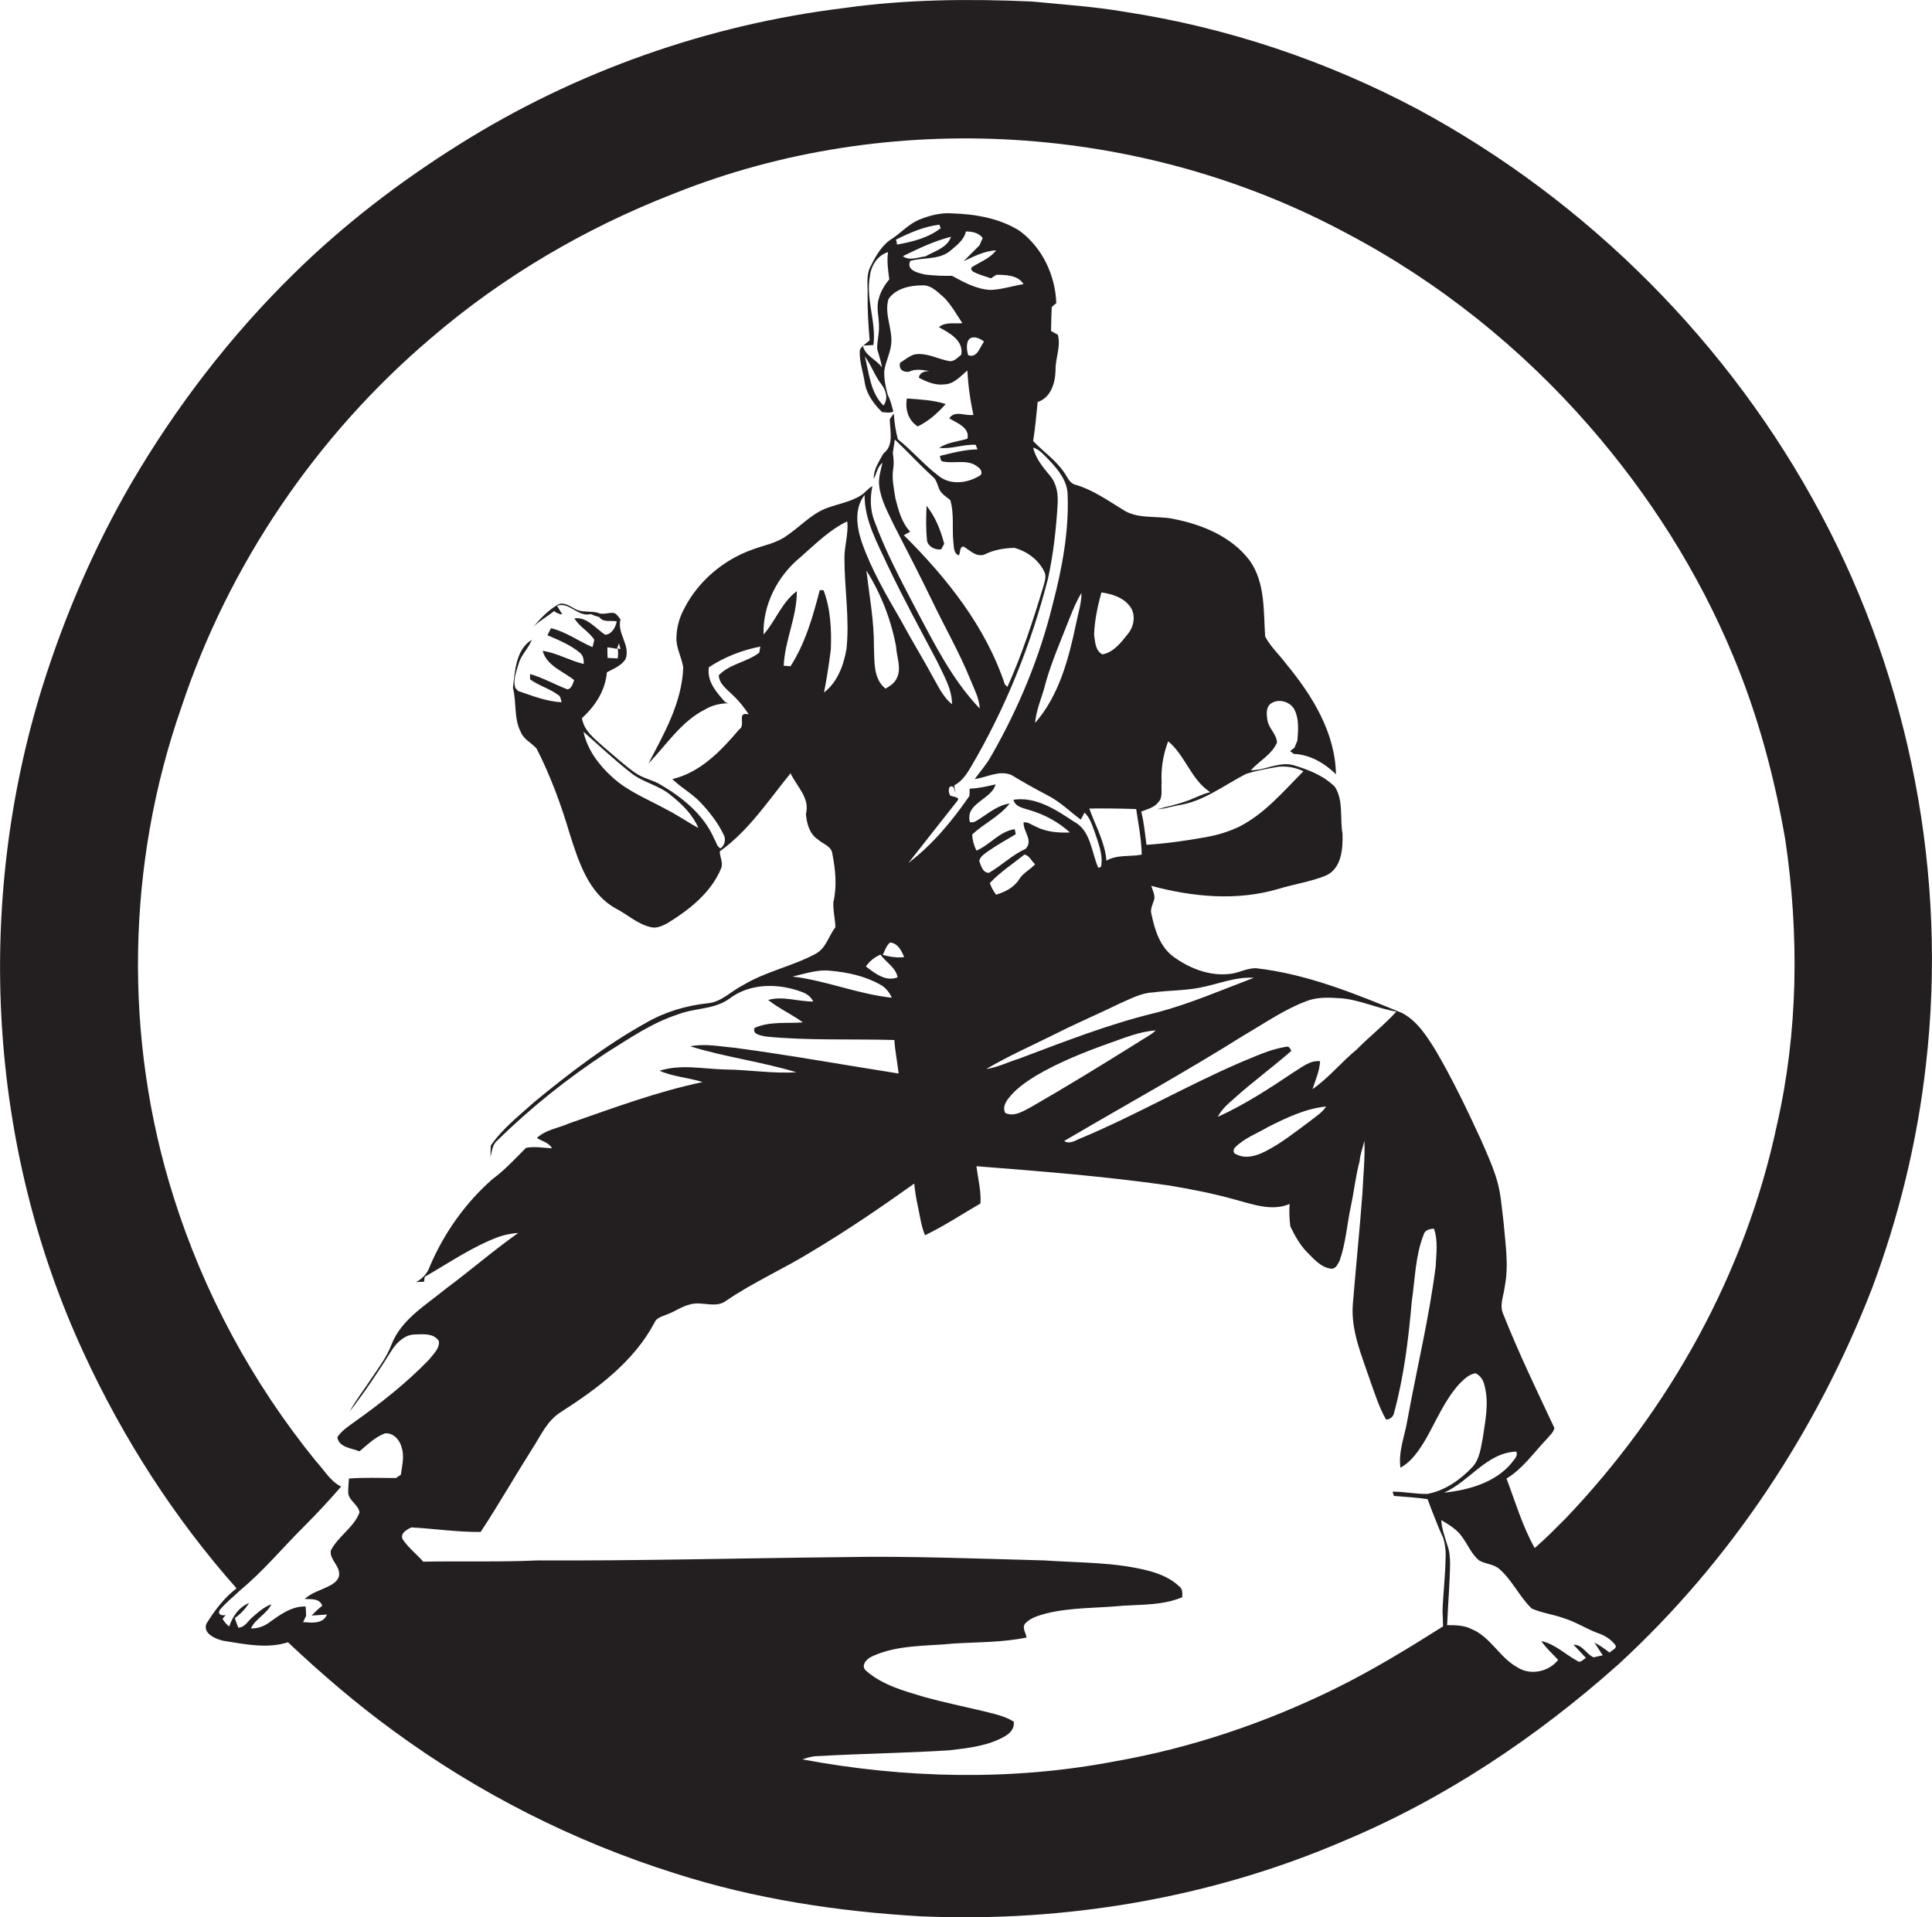 <?xml version="1.0" encoding="utf-8"?>
<!-- Generator: Adobe Illustrator 19.2.0, SVG Export Plug-In . SVG Version: 6.00 Build 0)  -->
<svg version="1.1" id="Layer_1" xmlns="http://www.w3.org/2000/svg" xmlns:xlink="http://www.w3.org/1999/xlink" x="0px" y="0px"
	 viewBox="0 0 766.9 761.2" enable-background="new 0 0 766.9 761.2" xml:space="preserve">
<g>
	<path fill="#231F20" d="M722.8,204.1C686.8,136.5,630.4,79.9,563,43.5c-36.3-19.3-75.8-32.6-116.5-38.8
		c-12.2-2.1-24.6-2.9-36.9-4.1c-24.9-1.1-49.9-0.9-74.6,2.6c-54,6.6-106.7,25.2-152.8,54.2c-23.6,14.8-45.8,31.8-65.6,51.3
		c-25.2,24.7-46.9,53-64.7,83.5c-14.7,25.4-26.3,52.5-35.1,80.5C-10,358.9-4.8,455,33.2,537.1c15.6,33.9,36,65.6,60.7,93.5
		c-5,3.8-8.8,8.9-12,14.1c-1.4,3.9,3.7,6,6.7,6.7c8.4,1.3,17.3,3.3,25.7,0.6c13.3,12.5,27.1,24.4,41.8,35.1
		c33.9,24.9,71.9,44.1,112,56.7c31.5,10.1,64.4,15.1,97.4,17c57.1,2.5,115-7.2,167.6-29.8c40.3-16.8,76.9-41.3,109.4-70.3
		c44.6-41,78.7-92.8,100.6-149.2c10.7-28.6,18-58.5,21.4-88.9C773.1,347.9,758.3,270.6,722.8,204.1z M573.8,619
		c-0.1,7-1,13.9-1.2,20.9c0.1,1.9,0.2,3.9,0.2,5.8c-13.9,8.8-28,17.4-42.8,24.7c-27.7,13.6-57.2,23.6-87.6,28.9
		c-40.8,7.8-83.2,6.8-123.9-0.8c2-0.7,4-1.3,6.1-1.3c17.3-1,34.7-1.2,52.1-2.3c7.6-0.9,15.6-1.7,22.4-5.7c2-1.2,3.7-3.2,3.3-5.7
		c-3.9-2.4-8.4-3.2-12.7-4.3c-7.6-1.8-15.3-3.4-22.9-5.5c-8-2.4-16.5-4.7-22.9-10.3c-2.5-2,0.1-4.9,2.3-5.8
		c10.1-4.7,21.6-4,32.4-5.1c9.7-0.6,19.4-0.4,28.9-2.4c-0.3-1.9-2.1-4.2-0.3-5.8c2.1-2.1,5.1-2.9,7.9-3.7c10-2.5,20.3-2.1,30.5-3.1
		c7.9-0.5,16.2-0.2,23.7-3.4c0-1.5,0.2-3.2-1.1-4.2c-3.2-3.1-7.4-4.9-11.6-6.1c-13.7-3.7-28-3.3-42.1-4.3c-26.7-0.7-53.3-1.8-80-1.3
		c-40.3,0.4-80.6,1.5-121,1.3c-15.1,0.7-30.3,0.2-45.5,0.5c-2.6-3-5.9-5.5-8.1-8.8c-1.3-2.3,1.6-4,3.4-4.8
		c9.2,0.5,18.3,1.9,27.5,1.8c7.1-10.8,13.5-22,20.4-32.9c3.4-5.2,5.9-11.2,11.3-14.6c14.5-9.3,29.1-20.1,37.3-35.6
		c0.8-2,3-2.4,4.8-3.2c3.2-1.1,5.9-3.2,9.2-4c4.8-1.5,10.3,1.8,14.6-1.6c10.9-7.4,23-12.7,34.1-19.6c13.9-8.3,27.2-17.4,40.4-26.8
		c0.3,3.3,0.9,6.6,1.6,9.8c0.8,3.6,1.2,7.3,2.7,10.7c7.7-3.7,14.7-8.4,22-12.6c0.3-5-1-9.9-1.6-14.8c25.4,2,50.9,4,76.1,7.6
		c9,1.5,17.9,3.2,26.7,5.7c6.9,1.8,14.4,4.7,21.5,1.7c-0.2,3-0.1,5.9,0.3,8.9c1.8,3.7,3.8,7.4,6.8,10.4c2.7,2.7,5.5,6,9.5,6.4
		c1.9,0,2.6-2,3.3-3.3c2.4-6.9,2.9-14.3,4.4-21.4c1.3-6,1.9-12.1,3.5-18c0.2-2.8,1.3-5.4,1.9-8.1c0.3,7-0.5,14-0.8,21
		c-1.1,14.6-2.6,29.3-3.8,43.9c-0.8,10.5,3.5,20.3,6.8,30.1c1.9,5.3,3.6,10.8,6.4,15.7c1.6-0.1,2.9-1.1,3.2-2.8
		c3.9-14.4,5.7-29.2,7-44.1c1.3-8.8,1.4-18.1,4.7-26.5c0.5-1.9,2.4-2.3,4.1-2.4c1.7,4.8,0.9,10,0.7,14.9
		c-2.6,20.5-7.5,40.6-11.2,60.9c-1,6.3-3.7,12.5-2.8,19.1c4.6-2.5,7.5-7.1,10.1-11.4c4.2-7.4,7.5-15.5,13.3-21.9
		c1.8-1.8,3.8-3.8,6.4-4.2c2,0.9,3.2,2.9,3.6,5c1.8,6.8,0.3,13.8-0.7,20.6c-0.8,4-1.2,8.4-4.1,11.6c-4.8,5.1-10.9,9.4-17.9,10.7
		c-4.6,0.1-9.2-0.9-13.8-0.9c0.1,0.4,0.3,1.2,0.5,1.7c4.5,0.4,8.9,0.6,13.4,1.3c0.9,2.6,1.9,5.1,2.9,7.6c1,2.6,2.1,5.3,3.3,7.8
		C573.7,613.4,574,616.2,573.8,619z M326.9,234.3c-0.4,0-1.2,0-1.5,0c-2.7,10.4-5.7,21-11.6,30.2c-0.9-0.1-1.8-0.1-2.7-0.2
		c0.4-10,5.3-19.5,5.2-29.6c-6,4.4-8.4,11.8-13.2,17.2c-0.4-11.6,5.5-23.1,14.3-30.4c6-5.2,11.7-11.1,18.9-14.5
		c0.6,5-1.2,9.8-1.1,14.8c0,12,2.1,23.9,0.8,35.9c-1.1,6.4-3.6,13.2-8.9,17.2c1.1-5.7,2-11.4,2.7-17.1
		C330.1,249.9,329.7,241.7,326.9,234.3z M349.4,390.9c2.1,1.1,3.6,3,4.6,5.2c-13.4-1.4-26-6.8-39.4-8.4c4.9-1.1,9.9-2.9,15-2.3
		C336.4,386,343.4,387.5,349.4,390.9z M378.8,311.8c3-1.6,4.9-4.4,6.6-7.3c13.7-23.3,23.9-48.6,30.6-74.8c2.1-9.6,3.2-19.3,3.8-29.1
		c0.3-4-0.2-8.4-2.9-11.6c-2.8-3.4-5.8-6.9-6.8-11.3c2.5,0.7,4.1,2.8,5.9,4.5c3.8,4,7.8,8.6,7.8,14.5c0.5,14.5-2.2,28.8-5.8,42.7
		c-5.2,21.4-13.7,41.9-24.7,61c-1.8,3.2-4.2,5.9-6.4,8.9c4.8-0.6,9.7-3.7,14.6-1.6c4.8,2.9,9.6,5.6,14.6,8.2
		c4.8,2.5,8.6,6.3,12.9,9.5c0.4-0.7,1.2-2.1,1.5-2.8c2.3,2.2,3.1,5.3,4.2,8.2c1.2,3.6,2.6,7.2,2.6,11c-0.2,1,0.3,2.9-1.4,2.6
		c-2.7-6.2-2.9-14.7-9.6-18.2c-7.1-4.7-15-10-24-8.7c0.7,2.9,3.9,3.3,6.3,4.1c5.9,1.7,11.5,4.7,16.1,8.9c-4.7,0.2-9.5-0.2-13.7-2.4
		c-1.5-0.6-3-1.9-4.7-1.6c-0.2,3.6,4,7.2,0.8,10.5c-5.3,2.4-9.5,6.6-14.5,9.5c-2.5,0.1-3.2-2.8-3.9-4.7c0.4-1.7,1.9-2.7,3.3-3.7
		c3.6-2.5,7.4-4.7,11.2-6.9c-0.1-0.5-0.3-1.5-0.4-2c-6,0.8-9.8,6.2-15.2,8.5c-1-2-1.6-4.2-1.7-6.4c4.7-4.4,10.8-7.1,14.9-12.3
		c-4.5,0.6-8.1,3.6-11.8,6c-1.2,0.7-2.4,1.8-4,1.4c-2-7.6,8.6-8.9,10.2-15c-3.4,0.8-6.8,1.6-10.3,1.7c0,0.7,0,2.2-0.1,2.9
		c-6.8,9.9-14.6,19.3-24.2,26.6c6.4-8.2,12.9-16.3,19.3-24.5c1.6-1.7-1.6-1.7-2.6-2.2c-1.1-1.1-1-4.8,1.2-3.4
		c0.2,0.6,0.6,1.8,0.8,2.4C379.1,313.8,378.9,312.8,378.8,311.8z M355.4,197.7c-0.6-3.9-1.5-7.9-0.8-11.9c0.3-2,0.1-4-0.2-6
		c0.3-1.8,0.5-3.5,0.8-5.3c5.1,4.8,9.8,10,15,14.7c1.8,1.4,1.9,3.8,3,5.7c1,1.5,2.6,2.5,4,3.6c1.6,5.3,0.7,10.9,1.2,16.3
		c0.3,2-0.1,4.6,2.1,5.7c0.9-0.9,0.2-3.5,2-3.5c2.6,1.5,4.8,4.2,8.2,3.2c3.7-1.9,7.9-2.6,12-2.7c5,1.4,9.5,4.7,11.8,9.4
		c1,1.8,0.2,3.9-0.3,5.8c-4.1,13.6-8.5,27.1-14.3,40c-0.2-0.2-0.7-0.7-1-0.9c-7.6-23-23.1-42.4-40.1-59.3c0.6-0.4,1.9-1.1,2.5-1.4
		C357.8,207.3,356.6,202.4,355.4,197.7z M377.5,94c-1.4,4.3-6.5,5.7-10.2,7.8c-2.9,0.3-6.3,1.9-8.9-0.1
		C364.5,98.7,370.8,95.7,377.5,94z M356.1,97.1c-0.1-0.5-0.3-1.5-0.4-2c5.5-2.7,11.1-5.2,17.2-5.9c0.1,0.4,0.4,1.1,0.5,1.4
		C368.4,94.5,362.1,96,356.1,97.1z M361.3,103.6c5.3-1.5,11.5-0.3,16-4.1c2.5-2.1,5.4-4.3,6.1-7.6c2.5,0,5.1,0.5,6.7,2.6
		c-0.3,0.7-1,2.1-1.3,2.9c-2.1,2.1-4.2,4.2-6.3,6.3c4.1-1.9,8.3-4.1,12.9-4.3c-2.5,3.3-6.5,4.6-9.8,6.8c-0.2,0.8,0.1,1.3,0.8,1.7
		c2.2,1.2,4.7,1.8,7,2.6c0.7-0.5,1.4-1,2.1-1.4c3.7,0,8.6,0.1,10.8,3.7c-4.3,0.7-8.5,2.1-13,2.3c-5.6-0.2-10.6-3-15.4-5.6
		c-3.6,0.1-7.1-0.1-10.7-0.5C364.8,108.4,359.6,107.5,361.3,103.6z M384.3,135.2c1.4-2.3,4.6-1,6.3,0.4c-1.6,2.2-2.8,6.8-6.3,5.4
		C383.8,139.1,383.5,137,384.3,135.2z M424.5,245.6c1.4-3.5,2.8-7,4.8-10.2c0,4.2-1.4,8.3-2.2,12.4c-2.9,13.8-6.7,28.3-16.2,39.2
		c0.4-5.5,2.9-10.4,4.1-15.7C417.5,262.5,421.2,254.1,424.5,245.6z M451,321.2c0.9,6,2.1,12,2.2,18.1c-4.6,0.9-9.8-0.1-14,2.4
		c-0.6-7.4-4.4-13.9-6.8-20.7C438.6,320.9,444.8,321,451,321.2z M434.3,251.9c0.2-5.7,1.4-11.2,2.9-16.7c4,0.6,8.2,1.8,10.9,5
		c3,3.3,2.2,8.5-0.5,11.6c-2.6,3.3-5.6,7.2-10,8C434.7,258.3,434.7,254.7,434.3,251.9z M461.1,310.7c-0.3-5.6,0.6-11.1,2.6-16.4
		c6.8,5.6,9.1,15.3,16.7,20.2c-3.5,0.8-6.5,2.6-9.9,3.7c-3.6,1.3-7.4,2-11.2,3.1c1.6-0.2,3.2-0.3,4.7-0.8c1.2-0.3,2.5-0.5,3.8-0.8
		c9.9-1.5,18-7.9,26.7-12.4c4.2-1.4,8.6-2.1,13-2.9c3.4-0.3,6.8,0.3,9.9,1.8c-7.9,7.9-15.2,16.7-25.3,21.9c-4.3,2.1-9,3.5-13.7,4.3
		c-7.7,1.4-15.5,2.5-23.3,3c-0.6-4.4-1-8.9-2.1-13.2c2.3-0.9,5-1.5,6.6-3.5C461.8,316.7,460.8,313.4,461.1,310.7z M521,432.4
		c1.2-3.7,2.8-7.2,3-11.1c-4.1-0.4-7.3,2.5-10.5,4.4c-9.7,6.5-19.5,12.9-30.1,17.7c1.5-3,4.1-5.2,6.5-7.3
		c7.3-6.6,15.3-12.4,22.7-18.9c-0.5-0.9-0.9-2-2.2-1.6c-6.3,1-12.1,3.8-18,6.2c-21.3,9.2-41.5,20.9-62.9,29.9
		c-2.3,0.8-4.7,2.8-7.1,1.3c23.8-14,48-27.3,71.4-42c8.1-4.7,15.9-10.2,24.7-13.5c4.2-1.7,8.9-1.5,13.4-1.2
		c7.7,0.5,14.8,4.1,22.4,5.3c-4.9,5.4-10.7,9.9-15.8,15.1C532.4,421.7,527.5,427.9,521,432.4z M526.4,439.3c-1.6,2.5-4.2,4-6.4,5.8
		c-5.8,4.3-11.4,8.8-17.9,12.1c-3.4,1.7-7.7,3-11.3,1.1c-1.4-0.3-1.4-2-0.5-2.8c3.7-3.7,8.7-5.5,13.1-8.1
		C510.6,443.8,518.2,440.1,526.4,439.3z M409.3,439.5c-3.1,1.6-6.6,4-10.2,2.4c-1.2-1.9-0.1-4.1,1.1-5.7c2.9-3.8,6.8-6.5,10.8-9
		c9.3-5.5,19.4-9.5,29.5-13.1c6-2.1,11.9-4.6,18.3-5c-2.3,2.1-5.2,3.4-7.8,5.2C437.2,422.9,423.4,431.4,409.3,439.5z M459.5,401.9
		c-18.9,4.5-36.9,11.6-55,18.4c-4.3,1.3-8.5,3.5-13,4.1c9-5.3,18.6-9.5,28-14.2c8.3-4.2,16.8-7.8,25.2-11.9c4.2-1.8,8.3-4.1,13-4.3
		c6-0.8,12.2-0.7,18.1-1.8c7.3-1.3,14.4-4.5,21.9-4C485,393,472.6,398.4,459.5,401.9z M392.9,350.6c4-4.3,9.1-7.6,13.7-11.3
		c2,0.2,2.8,2.6,4.3,3.8c-2,2.2-4.9,3.5-6.4,6.1c-2.1,3.2-5.5,4.9-9.1,6C394.3,353.8,393.5,352.2,392.9,350.6z M371.1,270.2
		c-4.4-8.2-9.3-16.1-13.7-24.3c-5.7-9.8-11.4-19.6-15.2-30.3c-2.1-6.1-3.3-13.6,1-19.1c-0.1,10.2,5.2,19.3,9.3,28.3
		c6.1,12.8,12.9,25.3,19.5,37.8c2.5,5.4,5.9,10.8,5.9,17C374.8,277.1,373,273.6,371.1,270.2z M355.9,269.4c-0.9,1.9-2.7,3-4.4,4
		c-5-4-4.3-10.9-4.6-16.6c0.1-10.2-1.8-20.2-3-30.3c5.8,9.2,9.8,19.5,11.8,30.2C355.9,260.9,358,265.4,355.9,269.4z M343.7,383.7
		c1.5-2.1,3.4-3.7,5.8-4.7c2.2,3.1,6.1,5.1,6.8,9C351.6,389.9,347.3,386.4,343.7,383.7z M350.4,379.1c0.9-1.7,1.4-3.7,2.9-4.9
		c3.1,0.2,4.6,3.3,5.6,5.8C356.1,380.3,353.2,379.9,350.4,379.1z M601.9,576.3c0.8,1.9-1.1,3.3-2.1,4.8c-6.5,7.6-17,10.5-26.6,11.5
		C583.3,588.2,590.1,576.7,601.9,576.3z M638.9,656.1c-1.9-1.5-3.9-2.9-6-4c1.1,1.7,2.2,3.4,3.3,5.1c-1.2,0.2-2.4,0.5-3.6,0.8
		c-3-1.3-4.5-5.2-8-5c1.6,1.7,3.3,3.4,4.9,5.2c-1,0.6-2.2,2.2-3.4,1.2c-4.8-2.6-8.8-6.7-14.3-7.9c1.9,2.8,4.4,5,6.7,7.5
		c-3.7,4.7-10.9,6.3-16.1,3c-7.2-3.9-10.7-12.2-18.4-15.3c-3-1.5-6.4-1.5-9.6-1.5l0.1-1.2c0.3-7.7,1-15.3,1.1-23
		c0-2.6-0.2-5.2-1.1-7.6c-1-3.3-2.2-6.5-2.4-9.9c3,1.8,6.3,3.7,8.3,6.7c2.3,3.1,3.7,6.8,6.7,9.3c2.4,1.4,5.4,1.4,7.7,3.1
		c5.4,4.5,8.2,11.2,13.2,16c4,1.8,8.5,2.3,12.6,3.8c5.1,1.5,9.5,4.6,14.6,6.3c2.3,0.9,4.5,2.4,6,4.4
		C642.1,654.4,639.7,655.2,638.9,656.1z M705.3,446.8c-12.4,58.6-42.6,112.8-83.8,156c-4,4-8,8.1-12.3,11.8
		c-4.9-8.7-7.7-18.4-11.2-27.6c6.5-3.9,10.8-10.3,16-15.7c1.1-1.4,2.7-2.6,3-4.4c-7-14.9-14.2-29.8-20.3-45.2
		c-1.6-3.5,0.2-7.3,0.6-10.9c1.7-8.6,0.2-17.3-0.5-25.9c-0.7-5.4-1-10.8-2.5-16c-1.6-5.6-4-10.8-6.3-16.1
		c-5.6-12.2-11.4-24.3-18.2-35.9c-3.5-5.6-7.2-11.5-13.2-14.7c-18.7-7.7-37.7-15.5-58-17.8c-3.8-0.1-7.2,2.1-10.9,2.3
		c-7.8,0.8-15.6-2.3-21.8-6.8c-5.4-3.9-7.5-10.6-8.8-16.8c-0.7-2.1,0.5-4.1,1.1-6.1c0.3-1.8-0.7-3.6-1.2-5.3
		c16.4,4.4,34,6.1,50.5,1.2c6.2-1.9,12.6-2.8,18.6-5.2c6.4-2.7,7-10.6,6.8-16.7c-1.1-6.2,0.5-13-3-18.6c-4.5-4.5-10.5-6.8-16.4-8.6
		c-5.8-1.6-11.2,2.1-17,2c3.4-3.7,8.4-6.3,10.4-11c-0.1-3.3-3.3-5.6-3.8-8.9c-0.4-2.4-0.7-5.6,1.9-6.9c3.1-1.7,7.6-0.2,9,3.1
		c1.7,3.7,1.3,7.9,1,11.9c-0.4,1-0.8,1.9-1.2,2.9c-0.4,0.3-1.3,0.9-1.7,1.3c0.4,0.3,1.1,0.8,1.4,1.1c6.5,0.3,12.2,3.6,16.8,8.1
		c-0.3-16.5-9.3-31.1-19.5-43.5c-2.8-3.8-6.4-7-8.6-11.2c-0.7-10.1,0.1-21.3-6.1-30.1c-7.2-9.6-19-14.4-30.4-16.6
		c-6.7-1.4-14.3,0.3-20.2-3.8c-5.9-3.6-11.7-7.7-18.4-9.7c-2.6-0.5-3.4-3.2-4.8-5.1c-3.3-4.8-8.2-8.1-12.2-12.3
		c0.8-5.1,1.3-10.3,1.8-15.5c5.3-1.7,7-7.7,7.1-12.7c-0.1-4.8,2.2-9.3,0.9-14c-0.9-0.5-1.8-1-2.7-1.5c0.1-3.2,0.1-6.3,0.3-9.5
		c0.4-0.4,1.3-1.2,1.8-1.5c-0.4-11.1-5.5-22-14.5-28.7c-8-5.1-17.7-6.7-27.1-7c-4.4-0.3-8.8,0.9-12.8,2.5c-4.1,1.7-7.1,5.1-10.7,7.5
		c-4.1,2.5-6.5,6.8-8.6,11c-1.9,3.5-1.1,7.6-1.2,11.4c-0.1,6,0.3,12,0.8,18c-1.3,1.3-3.2,2.2-3.9,3.9c-0.3,4.5,1.4,8.8,2,13.2
		c0.8,4.5,3.6,8.2,6.8,11.4c1.5,0.1,3,0.5,4.5-0.2c-0.6-2.3-1.1-4.5-2.2-6.6c-0.9-3.1-1.5-6.3-1.4-9.5c0.5-3.5,2.2-6.7,2.7-10.2
		c0.9-6.2-2.9-12.3-1-18.4c2.8-4.1,8.4-5.4,13.2-5.4c3.7-0.3,6.3,2.7,8.9,4.9c2.9,3,4.9,6.6,7.2,10.1c-3.1,0.3-6.8-0.6-9.3,1.6
		c4.2,2.3,9.8,5.2,8.9,10.9c-1.4,1.1-2.7,2.7-4.6,2.6c-4.7-0.8-9.1-3.5-13.9-2.7c-2.2,0.6-3.9,2.2-5.8,3.3c-0.7,2.5,1.1,3.9,3.5,3.6
		c2.5-1.3,5.5-0.7,8.1-0.3c-1.9,0.1-3.8,0.5-4.2,2.7c3.2,1.6,6.6,3.1,10.2,2.6c3.8-0.1,6.4-3.3,9.1-5.5c0.3,5.9,1.1,11.8,2.4,17.6
		c-3.2,0.6-7.4-2-9.6,1.4c3,1.8,8.3,3.7,7.2,8.1c-3.8,1.1-7.8,1.4-11.2,3.6c4.9,0.6,9.6-1.5,14.5-1.2l0.7,1.8
		c-5.1,0.1-10,1.4-14.9,2.6c0.2,1,0.2,2.3,1.6,2.3c4.5,0.8,9.9-1.2,13.7,2.3c1,0.6,1.9,2.6,0.4,3.3c-4.7,2.9-11.4,3.8-16,0.2
		c-5.9-4.4-10.6-10.1-16.4-14.7c-0.9-3.3-1.4-6.8-1.6-10.2c-0.6,0.7-1.1,1.5-1.6,2.2c0,4.5,1.8,10.4-2.5,13.6
		c-0.6,1-1.2,2.1-1.8,3.2c-1.2,2.1-2.1,4.4-2.1,6.9c1.2-2.1,1.5-4.8,3.5-6.4c-0.7,3-1.7,6.1-1.3,9.3c0.7,5.7,3.6,10.7,6,15.8
		c5,9.7,10,19.4,14.8,29.3c5,10.5,10.9,20.7,15.3,31.5c1.5,3.8,3.6,7.5,3.8,11.7c-11-11.5-18.1-25.9-25.5-39.8
		c-5.9-11.3-11.9-22.6-16.3-34.6c-1.7-4.4-1.8-9.3-0.8-13.9c-1.8,0.9-2.9,2.7-4.6,3.7c-4.3,2.7-9.4,3.4-14,5.2
		c-5.9,2.4-10.1,7.2-15.3,10.7c-4,3-8.9,3.8-13.5,5.5c-11.8,4.1-22.1,12.9-27.6,24.1c-1.7,3.3-2.7,7-2.8,10.8
		c-0.2,4.2,2.1,7.9,2.7,12c-0.5,13.9-7.5,26.1-13.8,38.1c7.2-7.4,12.9-16.6,22.4-21.4c2.8-1.7,5.9-2.4,9.2-2.5
		c-0.3-0.1-0.9-0.4-1.2-0.5c-3.4-3.9-7.3-8.1-6.4-13.8c6.2-4.1,13.2-6.8,20.4-8.2c-0.1,0.6-0.3,1.8-0.4,2.4
		c-4.9,3.8-11.7,4.4-16.1,9c0.2,3.6,3.4,5.6,5.7,8c2.4,2.2,4.4,4.8,6.2,7.5c-5.1-1.2-0.9,4.3-3.8,6c-7.1,8.4-15.4,17.1-26.5,19.7
		c3.3,3.3,7.6,5.6,10.9,9c3.7,3.9,7.1,8.2,9.4,13c1.1,1.8,0.5,4.4-1.2,5.5c-1.5-0.7-1.7-2.6-2.5-3.8c-4.3-9.9-13.1-16.8-22.2-22
		c-3-1.5-6.4-2.2-9.2-4.2c-4.3-3-8.2-6.7-12.3-10.1c-3.6-3.3-8-6.4-8.8-11.6c5.3-4.8,9.3-11,9.9-18.2c2.7-1.4,5.7-2.6,7.4-5.2
		c2.1-5.5-3.5-10.2-2-15.8c-0.9-1-1.6-2.6-3.2-2.6c-2,0-4.1,0.9-6-0.1c-2.6-0.6-5.4-0.1-7.9-1c-2.4-1-4.7-3.3-7.5-2.3
		c-3.9,2.2-7,5.4-9.9,8.9c2.4-2.4,5.5-4,8.1-6.2c1,0.7,2,1.3,3.3,1.3c-0.7-1.1-1.4-2.3-2.1-3.4c5-1.7,8.2,4.6,13.4,3.3
		c1.1,0.5,2.2,0.9,3.4,1.2c1.5,2.3,4.7,1.2,6.9,1.7c-0.4,2.3-2,5.2-4.6,5.3c-3.8-2.5-7.2-7.2-12.2-6.5c2,3.4,5.8,5.2,7.9,8.5
		c-0.2,0.7-0.5,2.2-0.7,2.9c-5.6-2.3-10.5-6.1-16.5-7.5c-0.5,0.9-0.9,1.9-1.4,2.8c4.4,1.9,8.9,3.7,12.7,6.8c1.5,1.1,1.8,2.9,1.7,4.6
		c-5.6-1.3-10.6-4.4-16.3-5.2c1.6,5.9,8.1,8.1,12.5,11.6c-0.5,1.3-0.9,3.3-2.6,3.7c-5-1.9-9.7-4.6-14.9-6.1c0,0.5,0,1.6,0,2.1
		c3.4,2.5,7.6,3.6,11,6.1c1.2,0.6,1.2,1.9,1.5,3c-6-0.3-11.7-2.6-17.3-4.5c-0.2-0.3-0.7-0.8-1-1.1c-1.1-3.3,0.4-6.6,1.3-9.8
		c1-3.5,3.9-6,5.2-9.4c-6.4,3.9-6.7,12.5-7.5,19.1c1.5,5.8,0.3,12.1,3.1,17.5c1.2,3,4.3,4.3,6.3,6.6c5.5,10.8,9.7,22.2,13.1,33.7
		c3.5,11,7.4,23.5,18,29.6c5,2.5,9.2,6.7,14.8,7.7c2.1,0.3,4.1-0.7,5.9-1.6c8.8-5.4,17.5-12.2,21.5-22c0.8-2.2-0.6-4.4-0.6-6.6
		c11.5-8.2,19.3-20.2,28.1-31c2.4,5.2,7.8,9.8,6.1,16.1c0.3,3.8,1.4,8,4.8,10.2c1.9,1.8,5.4,2.6,5.7,5.7c1.2,6.2,1.9,12.8,0.4,19.1
		c-0.2,3.3,0.7,6.6,0.8,10c-2.7,3.5-3.7,8.4-7.9,10.6c-9.3,5-19.9,7-28.9,12.5c-4.6,2.3-8.4,6.6-13.8,7.1
		c-8.7,0.9-17.3,3.5-24.8,7.9c-15.8,8.8-30.1,19.8-44,31.2c-6.1,5.5-12.7,10.6-17.4,17.4c-0.1,1.5-0.1,3-0.1,4.5
		c0.6-2.3,0.7-5,2.8-6.6c13.2-13,27.8-24.6,43.3-34.8c9-5.6,17.9-11.8,28.1-15.1c6.7-2.7,14.5-1.9,20.6-6.3c8.2-6.3,19.7-6.2,29-2.6
		c1.9,0.7,3.4,1.9,4.3,3.7c-6,0.1-11.9-2.3-17.9-0.6c4.3,3.4,9.4,5.7,13.8,8.9c-6.4,0.5-13.2-0.5-19.2,2.2c-0.9,2.7,2.5,2.9,4.3,3.4
		c17,1.7,34.2,0.9,51.2,1.4c0.3,4.5,1.2,8.8,1.7,13.3c-21.7-3.4-43.2-7.3-64.9-10.2c-5.9-0.5-11.9-1.8-17.8-0.6
		c13.8,4.3,28.3,6.1,42.1,10.3c-9.4,0.6-18.8-1-28.2-1.1c-8.7-0.2-17.7-2.2-26.1,0.5c5.4,2.4,11.5,2.7,17.1,4.5
		c-18.1,3.8-35.5,10.3-53,16.4c-4.3,1.9-9.3,2.5-12.8,5.8c2.1,1.3,4.8,1.8,6,4.1c-3.4-0.2-6.9-0.8-10.3-0.2
		c-4.3,4.3-8.4,8.8-13.3,12.4c-10.8,9.5-19.3,21.5-24.9,34.7c-0.9,2.7-2.9,4.9-5.5,6.2c1.1-0.1,2.2-0.1,3.2-0.1
		c0.1-0.5,0.2-1.5,0.3-2c9.6-5.5,18.8-11.9,29.2-15.8c2.5-0.9,5.2-1.4,7.9-1.6c-9.9,7-19.1,15-28.8,22.2
		c-7.9,6.5-17.6,12.1-21.5,22.1c-1.8,4.8-4.9,8.9-7.8,13.2c-2.9,4.5-6.3,8.7-8.8,13.4c6.1-7.9,11.7-16.3,17-24.8
		c2-2.9,5-5.7,8.8-5.8c3.3-0.1,7.5-0.6,9.6,2.6c0.4,3-2.3,5.3-4,7.5c-9,9.3-19.3,17.4-29.9,24.9c-2.3,1.7-4.8,3.3-6.4,5.8
		c0.6,4.1,5.7,4.3,8.8,5.6c3.1-2.6,6.1-5.6,10-7.1c3.2-0.5,6,2.5,6.7,5.5c1.2,3.6,0.2,7.3-0.3,10.9c-0.5,0.3-1.5,1-1.9,1.3
		c-6.2,0-12.5-0.3-18.7,0.2c-0.1,1.8-0.3,3.6-0.3,5.4c0,3.3,4.2,5,4.5,8.1c-2.3,6-8.5,9.4-11.4,15.1c-0.5,3.4,3.1,5.6,3.3,8.9
		c0.3,2.1-1.4,3.7-3.1,4.7c-3.5,2-7.6,2.9-10.6,5.6c2.5,0.2,5.9-0.4,7,2.7c-1.5,1.2-2.9,2.5-4.2,3.9c2-0.1,4-0.3,6.1-0.4
		c-1.7,3.9-6,3.2-9.5,3c0.4-0.8,0.8-1.6,1.2-2.5c0-0.9-0.1-2.8-0.2-3.7c-5.5-0.2-10.2,3.3-14.5,6.4c-2.1,1.5-4.6,2.4-7.2,2.3
		c1.8-3.9,6.3-5.7,8.1-9.6c-3.1,1.2-5.5,3.4-7.9,5.5c-1.6,1.5-2.7,3.7-5.2,3.8c-0.5-1.3-1-2.5-1.4-3.8c2.3-1.6,4.2-3.7,5.7-6
		c-4,1.6-6.6,5.3-7.9,9.3c-1.2-0.7-1.9-1.9-2.7-3c0.3-0.4,1-1.1,1.3-1.5c-1.6,0.4-3.5-0.3-2.3-2.1c2.4-2.9,5.4-5.2,8.1-7.8
		c9.3-7.7,17-17.1,25.6-25.6c5-5,9.8-10.2,14.4-15.5c-4.4-2.2-6.8-6.7-10-10.1C99.9,548.7,80.8,513,68.9,475.2
		C49,412.3,50.2,343.1,72,280.8c18.8-56.7,53.6-107.9,99-146.5c28.5-24.5,61.4-43.8,96.4-57.4c85.6-34.3,186-27.9,267.1,15.7
		c36.5,19.2,69.3,45.5,96.4,76.6c23.7,27.2,43.3,58,57.1,91.3c9.8,23.4,16.4,48.1,20.7,73.1C714.2,371.2,713.8,409.7,705.3,446.8z
		 M348.9,129.7c0.1,3-0.8,5.9-0.7,8.9c0.7,2.4,1.5,4.8,1.9,7.3c-2.2-3.2-6.8-4.7-7.6-8.7c1.4-0.1,2.8-0.1,4.2-0.2
		c1.2-9.2-3.1-18.2-1.4-27.3c0.4-4.2,3.1-8.4,7.2-9.6c-0.5,3.6,0,7.2,0.5,10.8c-1.9,2.3-3.5,4.9-4.2,7.8
		C347.7,122.2,349,126,348.9,129.7z M350.7,161c-5.2-5-5.7-12.8-7.4-19.5c2.6,3.5,3.9,7.7,6.6,11.1C351.7,155,352.7,158.3,350.7,161
		z M277.2,328.7c-4.3-2.3-8.2-5.1-12.6-7.3c-7.4-4.1-15.5-7.2-21.7-13c-5.3-4.8-9.8-10.9-11.3-17.9c6.2,5.5,12.3,11.2,18.8,16.3
		c4.8,3.9,11.3,4.9,16.1,9.1C270.9,319.4,275,323.5,277.2,328.7z M245.2,261.4c-1.3-0.1-2.7-0.1-4-0.2c-0.1-1.4-0.1-2.8-0.1-4.2
		c0.9,0.1,2.9,0.4,3.8,0.6c0.3-0.7,0.5-1.5,0.8-2.2l0.6,2.3c-0.3-0.1-0.9-0.2-1.1-0.3C245.4,258.7,245.4,260.1,245.2,261.4z"/>
	<path fill="#231F20" d="M364.3,169.3c4.3-2.1,7.9-5.3,11.1-8.9c-5-1.6-10.2-1.8-15.4-2.2C359.2,162.4,360.5,166.9,364.3,169.3z"/>
	<path fill="#231F20" d="M373.6,218.1c0.3-0.5,0.9-1.7,1.2-2.2c-1.4-5.4-3.5-10.7-7-15.1c-0.2,4.6-0.3,9.3,0.2,14
		C368.6,217.2,371.3,218.4,373.6,218.1z"/>
</g>
</svg>

